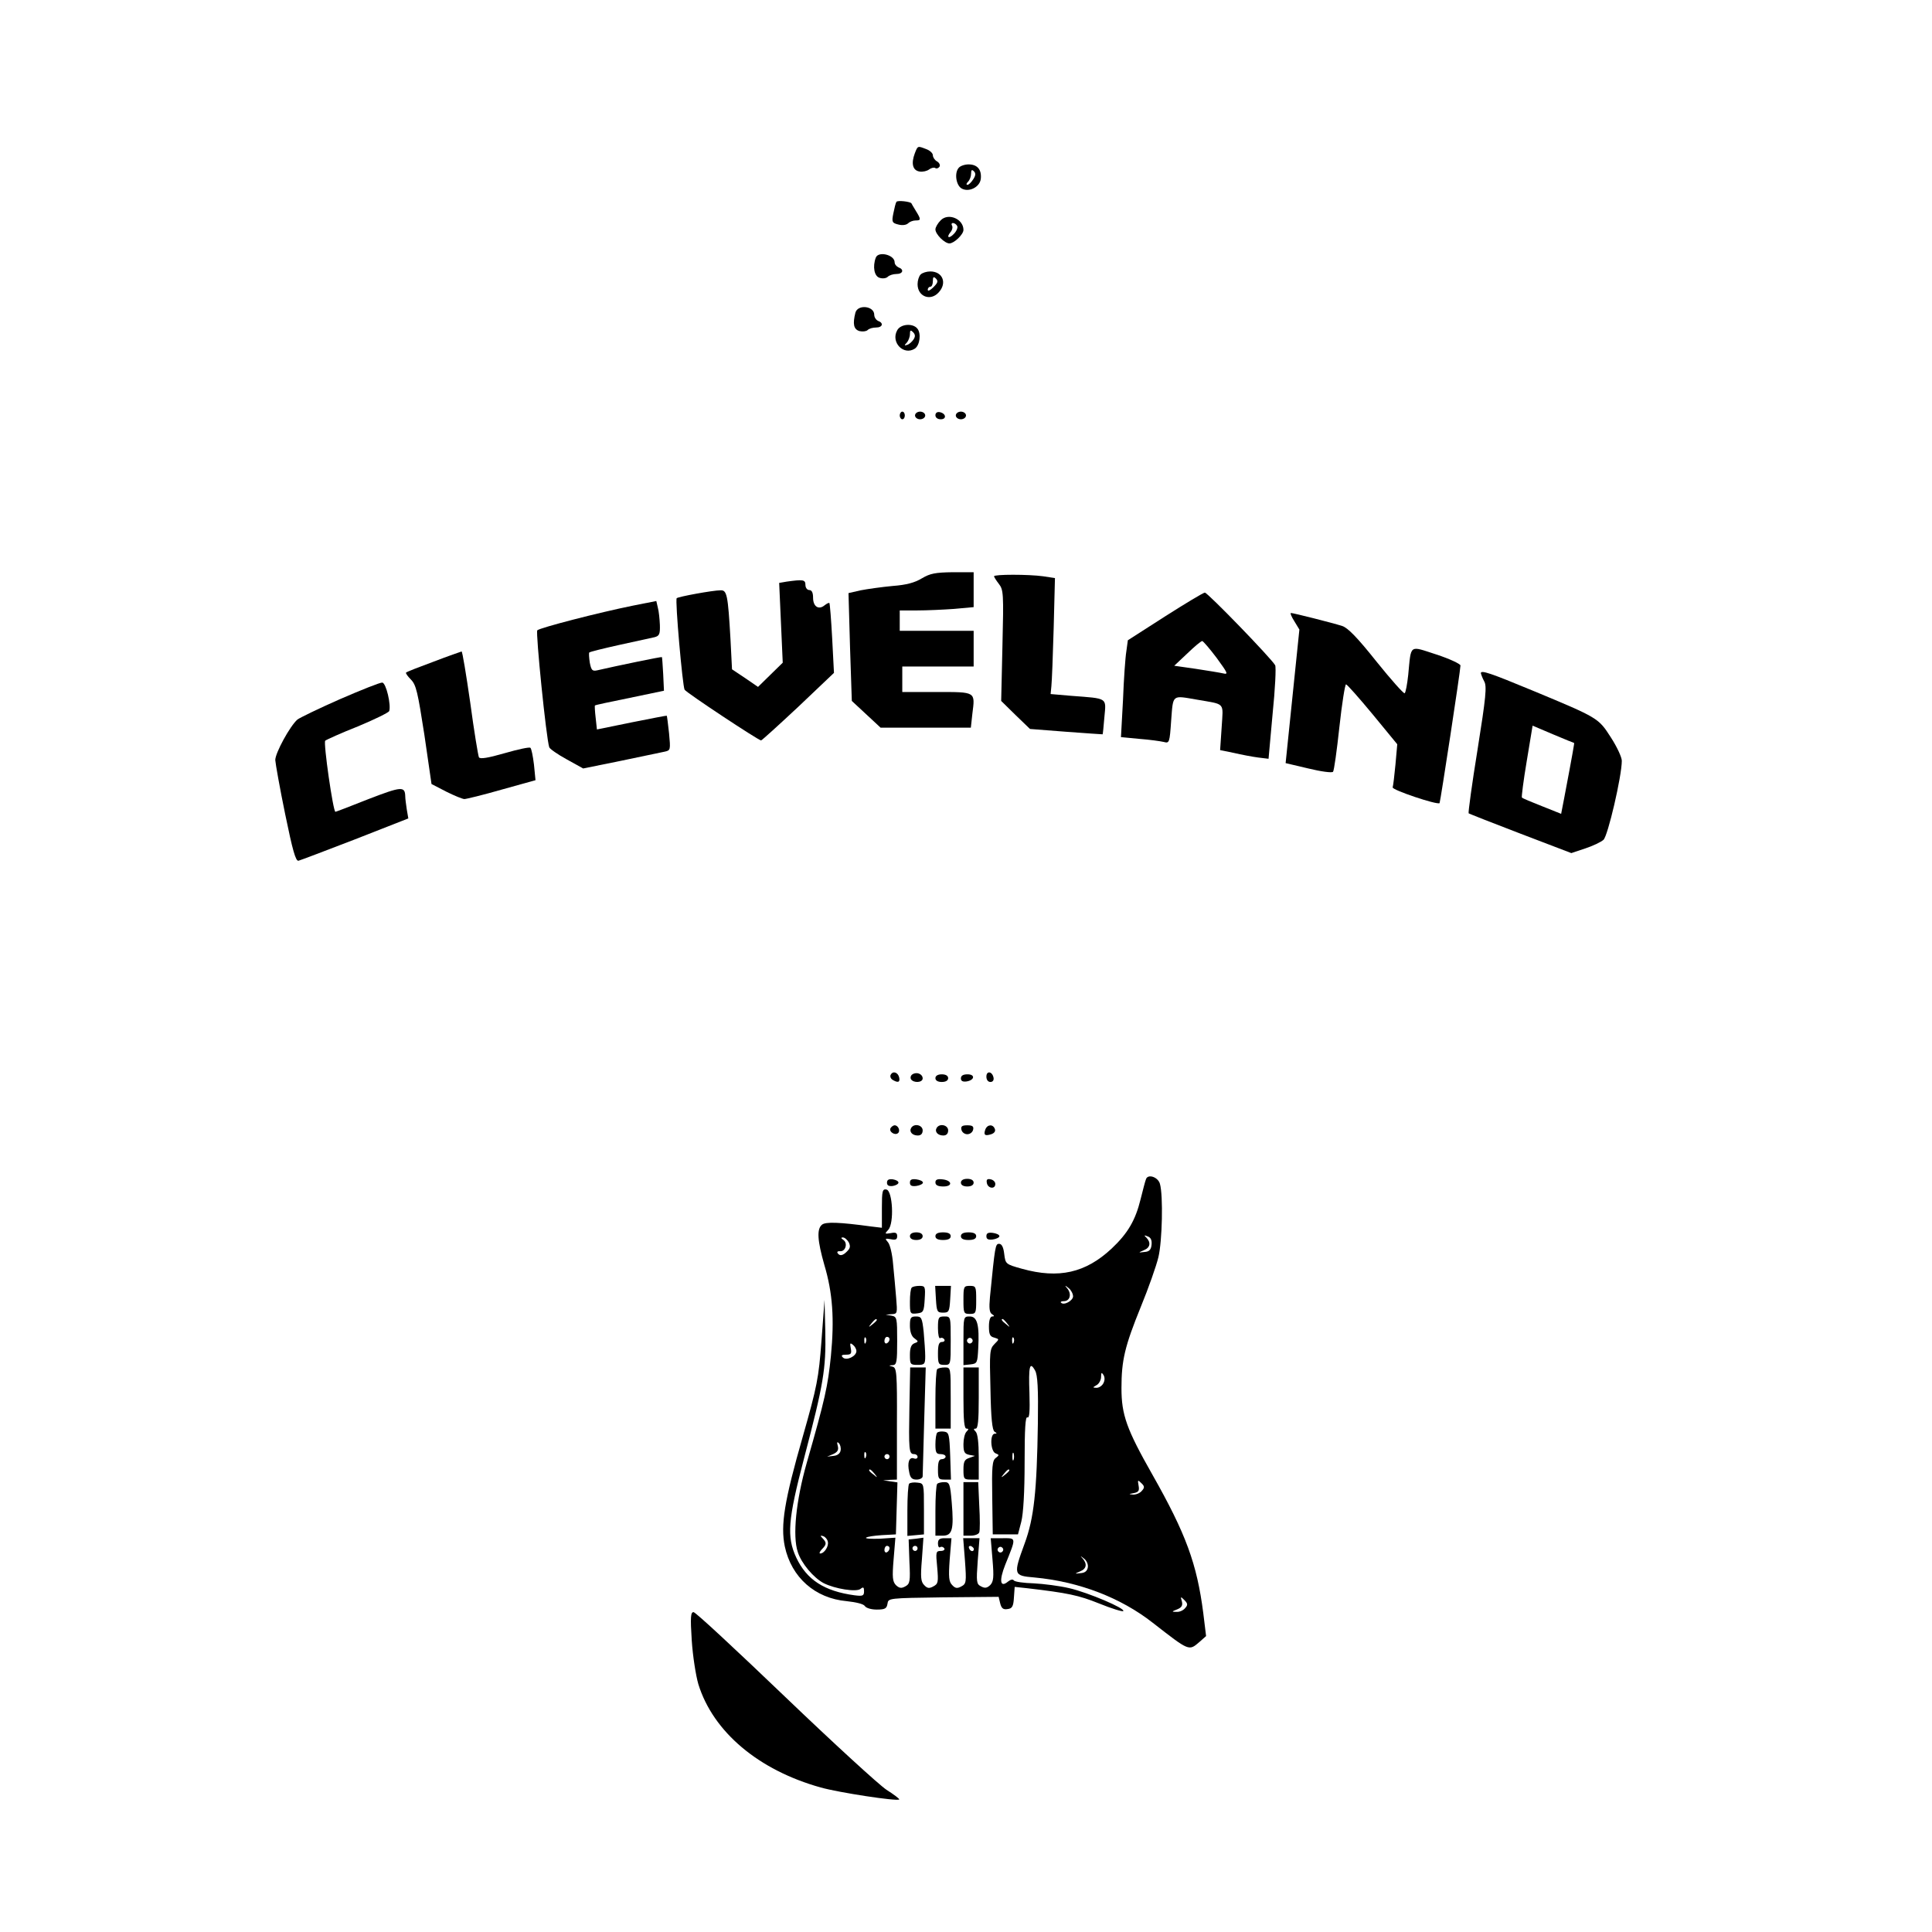 <?xml version="1.0" encoding="UTF-8" standalone="yes"?>
<svg version="1.0" xmlns="http://www.w3.org/2000/svg" width="100mm" height="100mm" viewBox="0 0 758 733" preserveAspectRatio="xMidYMid meet">
  <g transform="translate(0,733) scale(0.1,-0.1)" fill="#000000" stroke="none">
    <path d="M3589 6853 c-15 -40 -8 -67 19 -71 13 -2 29 2 37 8 8 6 19 9 24 6 5
-4 13 -1 17 5 4 6 -1 16 -10 21 -9 5 -16 16 -16 24 0 8 -12 19 -26 24 -34 13
-33 14 -45 -17z"/>
    <path d="M3761 6796 c-17 -20 -10 -67 11 -80 28 -17 72 4 76 37 4 36 -13 57
-48 57 -15 0 -33 -6 -39 -14z m57 -45 c-7 -11 -17 -21 -22 -21 -6 0 -5 5 2 12
7 7 12 21 12 32 0 14 3 17 11 9 8 -8 7 -17 -3 -32z"/>
    <path d="M3517 6663 c-3 -4 -8 -25 -12 -45 -7 -34 -5 -38 20 -44 15 -4 31 -2
38 5 6 6 19 11 29 11 22 0 22 4 1 38 -9 15 -17 28 -17 29 -3 7 -55 13 -59 6z"/>
    <path d="M3691 6591 c-12 -12 -21 -28 -21 -36 0 -19 36 -55 55 -55 18 0 55 35
55 53 0 43 -59 68 -89 38z m64 -22 c4 -5 -1 -19 -11 -30 -20 -22 -33 -17 -15
5 7 8 10 20 6 26 -3 5 -2 10 4 10 5 0 13 -5 16 -11z"/>
    <path d="M3436 6444 c-13 -35 -6 -73 15 -79 12 -4 26 -2 32 4 6 6 21 11 34 11
26 0 31 18 8 26 -8 4 -15 12 -15 20 0 29 -64 45 -74 18z"/>
    <path d="M3612 6378 c-7 -7 -12 -24 -12 -38 0 -49 51 -68 83 -32 34 37 15 82
-33 82 -14 0 -31 -5 -38 -12z m50 -50 c-12 -12 -22 -17 -22 -10 0 7 5 12 10
12 6 0 10 10 10 22 0 17 3 19 12 10 10 -10 7 -17 -10 -34z"/>
    <path d="M3356 6228 c-11 -44 -7 -65 16 -72 13 -3 27 -1 32 4 6 6 20 10 33 10
26 0 31 18 8 26 -8 4 -15 14 -15 24 0 35 -65 42 -74 8z"/>
    <path d="M3520 6159 c-26 -47 25 -100 69 -72 20 13 26 60 10 79 -18 22 -66 18
-79 -7z m64 -36 c-6 -9 -17 -19 -25 -21 -11 -4 -12 -2 -1 9 6 7 12 22 12 33 0
16 3 17 12 8 9 -9 10 -17 2 -29z"/>
    <path d="M3530 5825 c0 -8 5 -15 10 -15 6 0 10 7 10 15 0 8 -4 15 -10 15 -5 0
-10 -7 -10 -15z"/>
    <path d="M3590 5825 c0 -8 9 -15 20 -15 11 0 20 7 20 15 0 8 -9 15 -20 15 -11
0 -20 -7 -20 -15z"/>
    <path d="M3670 5826 c0 -10 9 -16 21 -16 24 0 21 23 -4 28 -10 2 -17 -3 -17
-12z"/>
    <path d="M3750 5825 c0 -8 9 -15 20 -15 11 0 20 7 20 15 0 8 -9 15 -20 15 -11
0 -20 -7 -20 -15z"/>
    <path d="M3617 5186 c-28 -17 -61 -26 -115 -30 -43 -4 -99 -12 -125 -17 l-48
-11 6 -212 7 -211 56 -52 57 -53 177 0 177 0 6 55 c11 87 15 85 -140 85 l-135
0 0 50 0 50 140 0 140 0 0 70 0 70 -145 0 -145 0 0 40 0 40 68 0 c38 0 103 3
145 6 l77 7 0 68 0 69 -82 0 c-69 -1 -89 -5 -121 -24z"/>
    <path d="M3900 5194 c0 -3 9 -17 19 -30 18 -23 19 -38 14 -242 l-5 -217 56
-55 57 -55 142 -11 c78 -6 142 -10 143 -10 1 1 4 31 7 68 7 77 15 72 -130 83
l-81 7 3 31 c2 18 6 120 9 228 l5 196 -46 7 c-58 8 -193 8 -193 0z"/>
    <path d="M3086 5173 l-29 -5 7 -156 7 -157 -48 -47 -49 -48 -51 35 -51 34 -6
118 c-10 175 -14 193 -39 192 -30 0 -166 -25 -172 -31 -7 -6 23 -346 31 -359
7 -12 290 -199 300 -199 3 0 69 60 146 132 l140 133 -7 135 c-4 74 -9 137 -11
139 -2 2 -10 -2 -19 -9 -23 -19 -45 -5 -45 30 0 20 -5 30 -15 30 -8 0 -15 9
-15 20 0 21 -9 22 -74 13z"/>
    <path d="M4570 5036 l-145 -93 -6 -44 c-4 -24 -10 -110 -13 -190 l-8 -146 73
-7 c40 -3 82 -9 95 -12 22 -6 23 -3 29 85 8 103 2 98 101 81 114 -20 103 -8
97 -109 l-6 -89 54 -11 c30 -7 72 -15 95 -18 l41 -5 16 177 c10 97 14 182 10
190 -16 28 -265 285 -276 285 -7 -1 -77 -43 -157 -94z m204 -163 c43 -59 46
-65 25 -60 -13 3 -62 11 -108 18 l-84 12 51 48 c28 27 54 49 59 49 4 -1 30
-31 57 -67z"/>
    <path d="M2484 5079 c-134 -27 -366 -87 -376 -97 -7 -7 35 -424 47 -459 2 -6
33 -28 68 -47 l65 -36 148 30 c82 17 159 33 172 36 23 5 23 7 17 72 -4 37 -8
68 -9 69 0 1 -62 -11 -137 -26 l-137 -28 -5 46 c-3 25 -4 47 -3 48 1 2 63 15
137 30 l134 28 -3 65 c-2 35 -4 65 -5 67 -2 2 -176 -34 -254 -52 -19 -4 -23 0
-29 30 -3 20 -4 38 -2 40 3 3 56 16 119 30 63 14 124 27 137 30 19 5 22 12 21
48 -1 23 -4 54 -8 68 l-6 26 -91 -18z"/>
    <path d="M5078 5018 l20 -33 -27 -262 -27 -262 89 -21 c49 -12 93 -18 97 -13
4 4 15 83 25 176 10 92 22 167 26 167 4 0 51 -53 104 -117 l97 -118 -7 -79
c-4 -43 -9 -84 -11 -90 -4 -10 175 -70 184 -62 3 4 82 520 82 540 0 6 -42 26
-94 43 -109 35 -99 43 -111 -80 -4 -37 -10 -69 -14 -72 -4 -2 -54 54 -111 125
-74 93 -112 132 -134 139 -37 12 -192 51 -201 51 -4 0 2 -15 13 -32z"/>
    <path d="M1701 4859 c-57 -21 -106 -40 -108 -43 -2 -2 6 -14 19 -27 21 -21 27
-50 53 -217 l28 -193 58 -30 c32 -16 64 -29 71 -29 7 0 73 16 146 37 l133 37
-6 61 c-4 33 -10 63 -14 66 -3 4 -49 -6 -101 -21 -66 -19 -97 -24 -101 -16 -3
6 -19 102 -34 214 -16 111 -31 202 -34 201 -3 -1 -53 -18 -110 -40z"/>
    <path d="M5810 4814 c1 -5 6 -19 13 -32 11 -19 7 -61 -26 -268 -22 -135 -37
-247 -35 -250 3 -2 94 -38 204 -80 l199 -76 54 18 c30 10 62 25 72 34 17 14
72 250 72 310 0 14 -19 55 -43 92 -49 76 -48 76 -308 184 -164 68 -202 81
-202 68z m366 -274 c1 0 -4 -32 -39 -216 l-12 -62 -75 30 c-41 16 -77 31 -79
34 -2 2 6 66 19 143 l23 139 80 -34 c45 -19 82 -34 83 -34z"/>
    <path d="M1334 4712 c-84 -37 -158 -73 -167 -80 -29 -25 -87 -131 -87 -159 1
-15 18 -111 39 -213 29 -141 41 -184 52 -182 8 2 108 40 222 84 l209 82 -6 35
c-3 20 -6 43 -6 51 -1 41 -14 40 -144 -10 -70 -28 -128 -50 -130 -50 -9 0 -48
272 -40 279 5 4 62 30 128 56 65 27 120 54 123 60 8 24 -12 110 -27 112 -8 1
-83 -29 -166 -65z"/>
    <path d="M3495 3239 c-4 -6 -1 -15 6 -20 21 -13 31 -11 27 8 -4 20 -24 28 -33
12z"/>
    <path d="M3580 3240 c-7 -4 -9 -13 -6 -19 10 -16 46 -14 46 3 0 17 -23 27 -40
16z"/>
    <path d="M3870 3231 c0 -12 6 -21 16 -21 9 0 14 7 12 17 -5 25 -28 28 -28 4z"/>
    <path d="M3670 3225 c0 -9 9 -15 25 -15 16 0 25 6 25 15 0 9 -9 15 -25 15 -16
0 -25 -6 -25 -15z"/>
    <path d="M3770 3224 c0 -10 7 -14 22 -12 32 5 35 28 4 28 -17 0 -26 -5 -26
-16z"/>
    <path d="M3494 3029 c-8 -14 18 -31 30 -19 9 9 0 30 -14 30 -5 0 -12 -5 -16
-11z"/>
    <path d="M3575 3030 c-9 -15 4 -30 26 -30 12 0 19 7 19 20 0 21 -33 29 -45 10z"/>
    <path d="M3675 3030 c-9 -15 4 -30 26 -30 12 0 19 7 19 20 0 21 -33 29 -45 10z"/>
    <path d="M3772 3023 c2 -10 12 -18 23 -18 11 0 21 8 23 18 3 13 -3 17 -23 17
-20 0 -26 -4 -23 -17z"/>
    <path d="M3866 3024 c-8 -22 -2 -27 23 -19 12 4 18 12 14 21 -7 19 -29 18 -37
-2z"/>
    <path d="M4496 2828 c-3 -7 -12 -42 -21 -78 -20 -82 -50 -134 -114 -194 -102
-95 -207 -119 -351 -79 -65 18 -65 19 -70 58 -3 27 -10 40 -20 40 -15 0 -16
-8 -36 -209 -4 -43 -2 -61 8 -67 10 -6 10 -9 1 -9 -8 0 -13 -15 -13 -39 0 -31
4 -40 21 -44 20 -6 20 -6 1 -25 -19 -19 -20 -31 -16 -178 2 -113 7 -160 16
-166 10 -6 10 -8 1 -8 -20 0 -17 -69 3 -77 15 -6 15 -7 1 -18 -14 -10 -16 -34
-14 -156 l2 -144 49 0 50 0 13 50 c8 32 13 116 13 233 0 131 3 181 11 176 8
-4 10 23 8 94 -4 107 1 128 22 90 10 -17 13 -71 11 -208 -4 -265 -15 -371 -52
-471 -45 -123 -44 -126 38 -133 174 -16 339 -79 465 -178 144 -112 141 -111
183 -75 l26 23 -11 90 c-25 194 -68 311 -200 544 -101 178 -121 234 -121 339
0 109 13 164 76 319 30 73 61 161 69 195 15 63 19 241 6 287 -7 27 -48 41 -55
18z m22 -257 c-2 -19 -9 -27 -28 -28 -25 -3 -25 -3 -2 7 25 10 28 30 10 49
-11 10 -9 11 5 5 12 -4 17 -15 15 -33z m-308 -202 c0 -17 -36 -37 -47 -25 -4
3 1 6 11 6 23 0 31 26 15 48 -13 15 -12 16 4 3 9 -7 17 -22 17 -32z m-259
-106 c13 -16 12 -17 -3 -4 -17 13 -22 21 -14 21 2 0 10 -8 17 -17z m26 -75
c-3 -8 -6 -5 -6 6 -1 11 2 17 5 13 3 -3 4 -12 1 -19z m352 -160 c-5 -10 -17
-18 -27 -18 -16 1 -16 1 1 11 9 5 17 20 17 32 0 17 2 19 9 8 6 -9 6 -22 0 -33z
m-352 -300 c-3 -7 -5 -2 -5 12 0 14 2 19 5 13 2 -7 2 -19 0 -25z m-17 -42 c0
-2 -8 -10 -17 -17 -16 -13 -17 -12 -4 4 13 16 21 21 21 13z m520 -80 c-7 -9
-22 -15 -34 -15 -19 2 -19 2 3 6 18 4 22 9 18 30 -4 22 -3 23 11 9 13 -12 13
-18 2 -30z m-212 -300 c-2 -14 -11 -22 -28 -23 -25 -3 -25 -3 -2 7 25 10 28
29 10 50 -11 12 -10 12 5 0 10 -7 17 -23 15 -34z m382 -160 c-7 -9 -22 -16
-34 -15 -20 0 -20 1 3 10 17 7 22 15 18 31 -6 20 -5 20 10 5 13 -13 14 -19 3
-31z"/>
    <path d="M3480 2815 c0 -11 7 -15 23 -13 12 2 22 8 22 13 0 6 -10 11 -22 13
-16 2 -23 -2 -23 -13z"/>
    <path d="M3570 2815 c0 -12 7 -15 25 -13 14 2 26 8 26 13 0 6 -12 11 -26 13
-18 2 -25 -1 -25 -13z"/>
    <path d="M3670 2816 c0 -11 10 -16 31 -16 38 0 35 24 -4 28 -19 2 -27 -1 -27
-12z"/>
    <path d="M3770 2815 c0 -9 9 -15 25 -15 16 0 25 6 25 15 0 9 -9 15 -25 15 -16
0 -25 -6 -25 -15z"/>
    <path d="M3872 2813 c4 -21 33 -25 33 -3 0 8 -8 16 -18 18 -14 3 -18 -1 -15
-15z"/>
    <path d="M3460 2715 l0 -77 -42 5 c-124 17 -179 19 -193 7 -21 -17 -18 -62 9
-157 33 -110 40 -214 26 -358 -12 -119 -23 -169 -95 -420 -42 -148 -56 -286
-35 -349 14 -45 62 -101 101 -122 45 -23 129 -36 145 -23 11 9 14 7 14 -9 0
-18 -5 -20 -37 -16 -119 16 -188 61 -229 148 -38 82 -33 147 31 391 76 290 86
349 83 496 l-3 124 -12 -160 c-11 -147 -17 -178 -73 -375 -73 -254 -88 -349
-71 -432 26 -122 119 -204 243 -215 37 -4 66 -11 71 -19 5 -8 25 -14 47 -14
32 0 39 4 42 23 3 22 4 22 219 25 l217 2 6 -25 c5 -20 12 -26 29 -23 18 2 23
10 25 45 l3 42 47 -5 c163 -19 204 -28 284 -60 49 -20 92 -33 95 -30 10 10
-138 73 -212 90 -38 9 -101 17 -140 19 -38 1 -73 6 -77 11 -4 6 -13 4 -23 -4
-31 -26 -36 3 -11 66 44 109 44 104 -10 104 l-47 0 7 -84 c6 -70 4 -86 -9
-100 -13 -12 -21 -13 -36 -5 -18 9 -19 17 -13 100 l7 89 -32 0 -32 0 7 -89 c6
-83 5 -90 -14 -100 -16 -9 -24 -8 -36 5 -13 13 -15 30 -10 100 l7 84 -27 0
c-20 0 -26 -5 -26 -21 0 -11 4 -18 9 -14 5 3 12 1 16 -5 3 -5 -3 -10 -14 -10
-19 0 -20 -4 -14 -64 5 -58 4 -65 -15 -75 -16 -9 -24 -8 -36 5 -13 13 -15 30
-9 101 l6 85 -29 -4 -29 -3 3 -87 c4 -78 2 -87 -16 -97 -16 -9 -24 -7 -37 5
-13 14 -15 30 -9 101 l7 85 -61 -4 c-34 -1 -58 0 -54 4 4 4 32 8 62 10 l55 3
3 102 3 102 -28 4 -28 4 27 2 27 1 0 219 c1 200 -1 220 -17 224 -16 4 -16 5 1
6 15 1 17 13 17 95 0 90 -1 95 -22 99 l-23 4 23 2 c23 1 23 3 18 64 -3 34 -8
94 -12 132 -3 39 -12 77 -20 86 -13 15 -12 16 11 12 19 -4 25 -1 25 12 0 13
-6 16 -25 12 -24 -4 -25 -3 -10 13 24 26 17 153 -7 158 -16 3 -18 -6 -18 -73z
m-130 -134 c7 -15 6 -23 -6 -35 -17 -18 -30 -20 -38 -7 -3 5 2 8 11 7 21 -1
30 33 11 45 -9 6 -9 9 -1 9 7 0 17 -9 23 -19z m110 -305 c0 -2 -8 -10 -17 -17
-16 -13 -17 -12 -4 4 13 16 21 21 21 13z m-43 -88 c-3 -8 -6 -5 -6 6 -1 11 2
17 5 13 3 -3 4 -12 1 -19z m93 13 c0 -6 -4 -13 -10 -16 -5 -3 -10 1 -10 9 0 9
5 16 10 16 6 0 10 -4 10 -9z m-130 -47 c0 -20 -39 -39 -53 -25 -8 8 -5 11 12
11 20 0 23 4 19 25 -4 20 -3 23 8 14 8 -6 14 -17 14 -25z m-62 -390 c-2 -12
-13 -20 -28 -21 l-25 -3 24 10 c17 8 22 16 18 32 -4 14 -3 18 4 11 6 -6 9 -19
7 -29z m99 -26 c-3 -8 -6 -5 -6 6 -1 11 2 17 5 13 3 -3 4 -12 1 -19z m93 2 c0
-5 -4 -10 -10 -10 -5 0 -10 5 -10 10 0 6 5 10 10 10 6 0 10 -4 10 -10z m-59
-67 c13 -16 12 -17 -3 -4 -10 7 -18 15 -18 17 0 8 8 3 21 -13z m-183 -267 c4
-18 -14 -46 -30 -46 -5 0 -2 7 6 16 19 19 20 26 4 43 -11 11 -10 13 2 9 8 -3
16 -12 18 -22z m242 -25 c0 -6 -4 -13 -10 -16 -5 -3 -10 1 -10 9 0 9 5 16 10
16 6 0 10 -4 10 -9z m110 -1 c0 -5 -4 -10 -10 -10 -5 0 -10 5 -10 10 0 6 5 10
10 10 6 0 10 -4 10 -10z m221 -3 c-1 -12 -15 -9 -19 4 -3 6 1 10 8 8 6 -3 11
-8 11 -12z m113 -8 c-3 -5 -10 -7 -15 -3 -5 3 -7 10 -3 15 3 5 10 7 15 3 5 -3
7 -10 3 -15z"/>
    <path d="M3570 2605 c0 -9 9 -15 25 -15 16 0 25 6 25 15 0 9 -9 15 -25 15 -16
0 -25 -6 -25 -15z"/>
    <path d="M3670 2605 c0 -10 10 -15 30 -15 20 0 30 5 30 15 0 10 -10 15 -30 15
-20 0 -30 -5 -30 -15z"/>
    <path d="M3770 2605 c0 -10 10 -15 30 -15 20 0 30 5 30 15 0 10 -10 15 -30 15
-20 0 -30 -5 -30 -15z"/>
    <path d="M3870 2605 c0 -12 7 -15 25 -13 14 2 26 8 26 13 0 6 -12 11 -26 13
-18 2 -25 -1 -25 -13z"/>
    <path d="M3577 2403 c-4 -3 -7 -28 -7 -55 0 -48 1 -49 28 -46 25 3 27 7 30 56
3 49 2 52 -21 52 -13 0 -27 -3 -30 -7z"/>
    <path d="M3672 2358 c3 -49 5 -53 28 -53 23 0 25 4 28 53 l3 52 -31 0 -31 0 3
-52z"/>
    <path d="M3780 2355 c0 -52 1 -55 25 -55 24 0 25 3 25 55 0 52 -1 55 -25 55
-24 0 -25 -3 -25 -55z"/>
    <path d="M3570 2254 c0 -23 6 -42 18 -50 16 -12 16 -13 0 -19 -13 -5 -18 -18
-18 -46 0 -37 2 -39 30 -39 27 0 30 3 30 34 0 18 -3 61 -6 95 -6 56 -9 61 -30
61 -21 0 -24 -5 -24 -36z"/>
    <path d="M3680 2244 c0 -25 4 -43 9 -39 5 3 12 1 16 -5 3 -5 -1 -10 -9 -10
-12 0 -16 -11 -16 -45 0 -41 2 -45 25 -45 25 0 25 0 25 95 0 95 0 95 -25 95
-23 0 -25 -4 -25 -46z"/>
    <path d="M3780 2194 l0 -95 28 3 c26 3 27 6 30 63 5 92 -4 125 -33 125 -25 0
-25 -1 -25 -96z m34 -5 c-3 -5 -10 -7 -15 -3 -5 3 -7 10 -3 15 3 5 10 7 15 3
5 -3 7 -10 3 -15z"/>
    <path d="M3568 1938 c-3 -171 -2 -188 18 -188 8 0 14 -5 14 -11 0 -6 -6 -9
-14 -6 -19 7 -27 -16 -19 -53 4 -23 11 -30 29 -30 13 0 24 6 24 13 0 6 3 105
6 220 l6 207 -30 0 -31 0 -3 -152z"/>
    <path d="M3677 2083 c-4 -3 -7 -57 -7 -120 l0 -113 30 0 30 0 0 120 c0 119 0
120 -23 120 -13 0 -27 -3 -30 -7z"/>
    <path d="M3780 1970 c0 -87 3 -120 12 -120 9 0 9 -3 0 -12 -7 -7 -12 -29 -12
-49 0 -31 4 -38 23 -42 l22 -4 -22 -8 c-19 -6 -23 -15 -23 -46 0 -37 2 -39 30
-39 l30 0 0 88 c0 55 -4 92 -12 100 -9 9 -9 12 0 12 9 0 12 33 12 120 l0 120
-30 0 -30 0 0 -120z"/>
    <path d="M3677 1834 c-4 -4 -7 -25 -7 -46 0 -31 3 -38 20 -38 11 0 20 -4 20
-10 0 -5 -7 -10 -15 -10 -11 0 -15 -11 -15 -40 0 -36 2 -40 25 -40 l26 0 -3
93 c-3 84 -5 92 -23 95 -12 2 -24 0 -28 -4z"/>
    <path d="M3567 1634 c-4 -4 -7 -52 -7 -106 l0 -99 33 3 32 3 0 100 c0 100 0
100 -25 103 -14 2 -29 0 -33 -4z"/>
    <path d="M3677 1633 c-4 -3 -7 -51 -7 -105 l0 -98 29 0 c37 0 44 24 35 130 -6
74 -9 80 -29 80 -12 0 -25 -3 -28 -7z"/>
    <path d="M3780 1535 l0 -105 29 0 c16 0 31 6 33 13 3 6 3 54 0 105 l-4 92 -29
0 -29 0 0 -105z"/>
    <path d="M2714 1019 c4 -61 16 -138 26 -172 58 -187 236 -337 480 -405 71 -20
300 -55 308 -47 2 2 -20 19 -50 38 -29 19 -208 183 -398 365 -190 182 -351
332 -359 332 -11 0 -13 -19 -7 -111z"/>
  </g>
</svg>